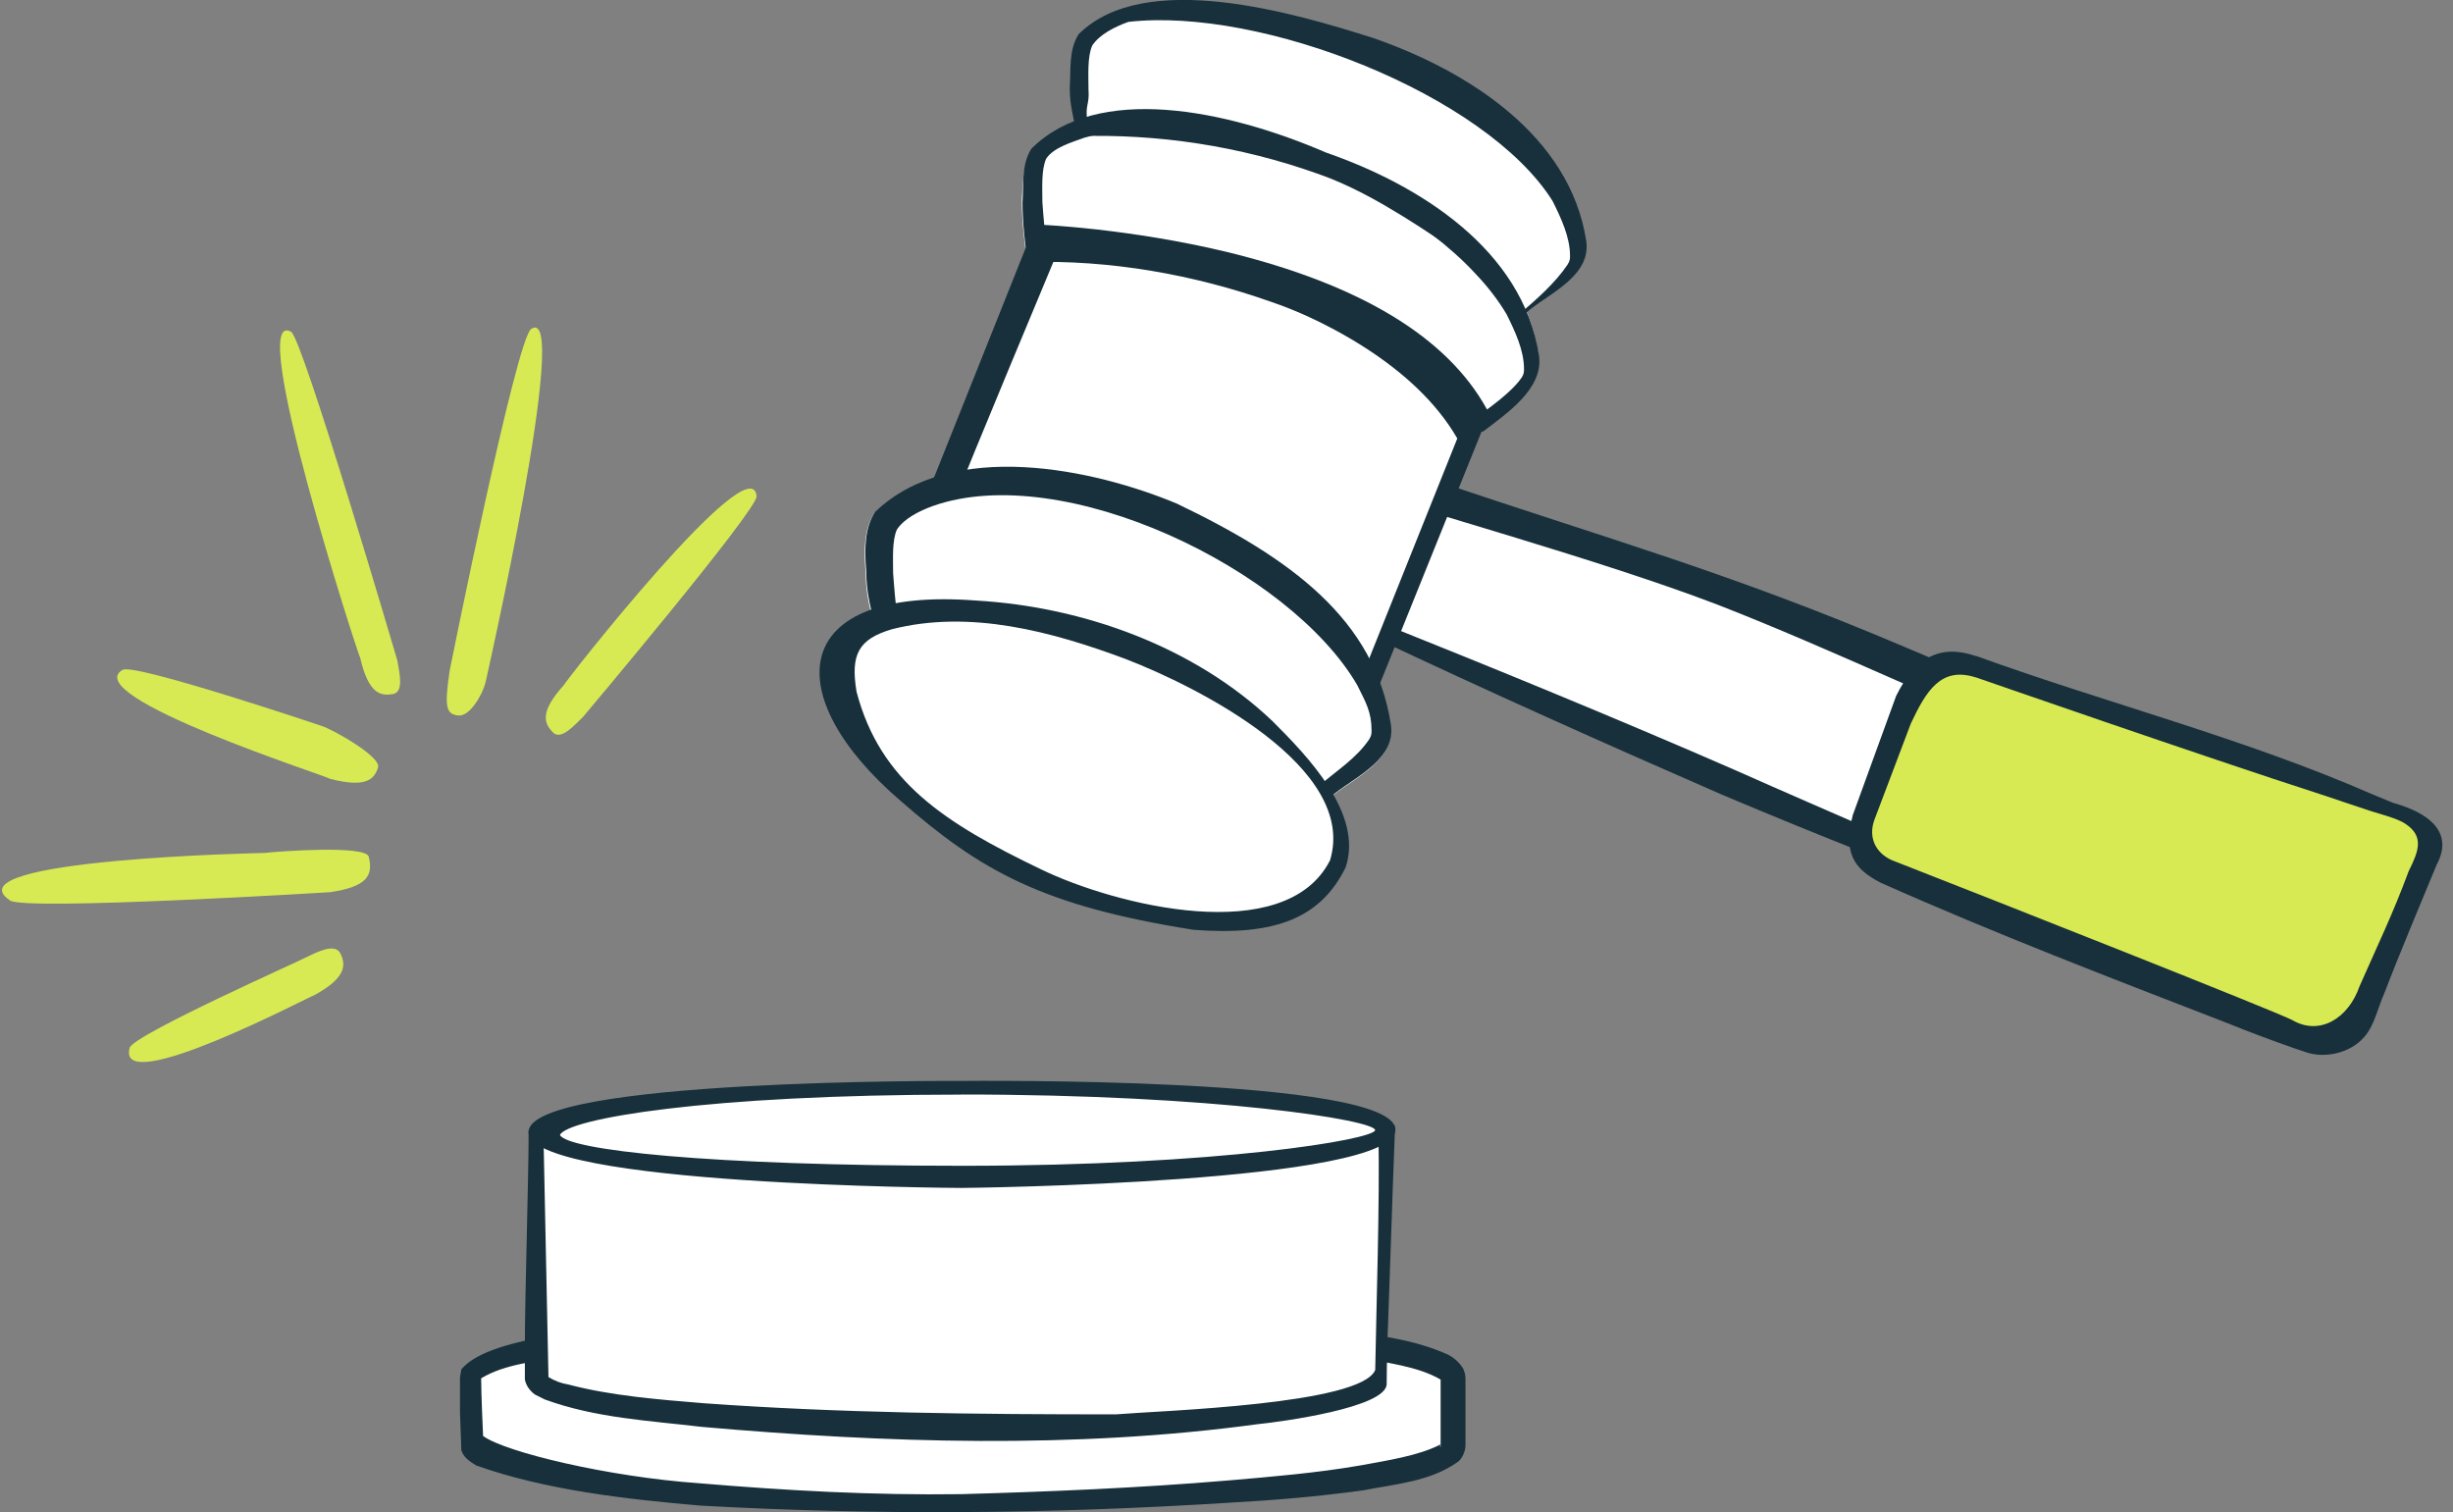 <?xml version="1.0" encoding="UTF-8"?><svg id="Layer_1" xmlns="http://www.w3.org/2000/svg" viewBox="0 0 300.09 185"><rect x="0" y="0" width="300.09" height="185" fill="#808080" stroke="none"/><defs><style>.cls-1{fill:#fff;}.cls-2{fill:#d8ea53;}.cls-3{fill:#17303b;}</style></defs><path class="cls-1" d="m180.01,53.39c-.91-.91-3.24-3.97-4.16-4.88-.91-.76-3.35-2.59-4.26-3.5-5.02-3.35-10.35-6.39-16.14-8.37-9.44-3.35-19.79-5.18-29.84-4.87-.3-2.28-.61-4.87-.61-7.31.15-2.28.1-4.09,1.32-6.07,8.07-8.07,23.63-5.27,35.82-.02,11.42,3.96,24.05,11.87,26.03,24.81.61,4.11-4.06,7.16-6.8,9.29-.3.15-1.11-.16-1.42,0l.05.92Z"/><polygon class="cls-1" points="175.48 58.86 255 88.47 246.17 110.39 168.48 77.13 175.48 58.86"/><path class="cls-3" d="m175.33,58.71c22.07,7.46,36.28,11.34,57.75,20.47,7.46,3.2,14.92,6.24,22.38,8.98-2.59,6.55-6.24,15.83-8.68,22.53l-.3.76-.91-.3c-12.64-4.87-22.28-8.6-34.91-13.93-14.31-6.24-28.62-12.64-42.78-19.33l-.76-.46.3-.76c2.28-5.33,5.63-12.48,7.92-17.96h0Zm-14.45-.65c-1.67,5.48,10.19,14.2,8.51,19.37l-.46-1.22c14.46,5.79,28.93,11.72,43.24,17.96,12.64,5.63,22.13,9.51,34.31,15.3l-1.22.46c2.74-6.39,8.47-17.49,8.47-17.49-14.46-5.63-29.17-12.84-43.63-18.47-14.31-5.48-36.25-11.46-48.91-15.64l-.3-.27Z"/><path class="cls-2" d="m241.42,81.27l52.25,18.31c3.04,1.07,4.57,4.57,3.35,7.61l-7,17.51c-1.22,3.04-4.57,4.41-7.61,3.2l-50.85-20.86c-2.89-1.22-4.41-4.57-3.2-7.46l6.09-15.68c1.07-3.2,3.93-3.84,6.97-2.63Z"/><path class="cls-3" d="m241.76,80.25c15.98,5.79,32.73,10.05,48.41,16.9l2.59,1.07c4.41,1.22,7.46,3.61,5.33,7.57-1.83,4.41-4.72,11.31-6.4,15.72-.76,1.67-1.22,3.96-2.44,5.33-1.67,1.98-4.87,2.74-7.31,1.83l-1.37-.46c-2.59-.91-5.48-1.98-8.07-3.04-14.16-5.48-28.47-10.96-42.47-17.2-3.2-1.67-4.57-3.59-3.37-8.25l5.3-14.57c2.31-4.7,5.37-6.41,9.79-4.88h0Zm-.07,2.62c-4.26-1.37-6.07,1.71-7.92,5.63l-4.47,11.81c-.76,2.13.13,4,2.11,4.91,14.01,5.48,46.55,18.34,48.99,19.56,3.35,1.98,6.89-.17,8.26-4.13,2.28-5.18,4.04-8.77,6.02-14.1,1.22-2.44,1.89-4.23-.39-5.75-1.07-.76-3.81-1.37-5.02-1.83l-5.48-1.83c-14.16-4.57-42.09-14.28-42.09-14.28Z"/><path class="cls-1" d="m180.81,50.64l-13.7,33.8s-10.35-12.48-24.21-17.96c-13.7-5.48-28.93-4.72-28.93-4.72l13.24-33.04c.3,0,42.63,1.37,53.59,21.92Z"/><path class="cls-3" d="m167.57,86.72l-1.22-1.52c-.15-.15-10.35-12.33-23.75-17.66-13.24-5.48-28.16-4.72-28.32-4.72l-1.83.15,14.16-35.47h.76c.15,0,10.81.46,22.84,3.35,16.14,3.96,26.79,10.35,31.67,19.18l.3.46-14.61,36.23Zm-50.12-26.97c4.87,0,15.26,1.24,26.06,5.66,11.27,4.57,20.1,13.4,23.29,16.9l11.48-28.67c-10.2-17.66-44.21-23.39-48.7-23.31,0,0-12.29,29.42-12.14,29.42Z"/><path class="cls-1" d="m185.68,38.76s6.24-4.41,7.31-6.85c.91-2.44-1.83-16.75-24.97-26.18-23.14-9.44-34.25-3.35-35.32-.46-1.22,2.89.01,10.02.01,10.02,0,0,33.61-2.99,52.97,23.47Z"/><path class="cls-3" d="m185.68,38.61c0-.15,0,0,0,0h0l.15-.15c2.13-1.83,4.41-3.81,5.94-6.09.3-.46.3-.76.3-1.07,0-2.28-1.07-4.57-2.13-6.7-8.14-13-35.66-23.79-51.91-21.92-1.67.61-3.5,1.52-4.41,2.89-.61,1.37-.46,3.65-.46,5.33.15,1.98-.44,1.9-.14,3.88l.56.76c15.07-.76,29.42,3.27,41.6,12.41l2.89,2.28c.91.91,3.2,3.04,3.96,3.96.91.91,2.89,3.35,3.65,4.41h0Zm0,.3c-.91-.91-7.24-7.7-8.15-8.61-5.02-3.35-10.64-7.1-16.43-9.08-9.44-3.35-19.36-4.87-29.41-4.56-.3-2.44-.82-3.48-.82-5.91.15-2.28-.15-4.57,1.07-6.55,8.07-8.07,26.49-2.59,36.08.46,11.42,3.96,24.05,11.87,26.03,24.81.61,4.11-4.11,6.24-6.85,8.37-.46.46-1.22.91-1.52,1.07h0Z"/><path class="cls-3" d="m186.14,46.22c.3-.46.3-.76.3-1.07,0-2.28-1.07-4.57-2.13-6.7-8.12-13.74-35.37-26.2-51.61-21.62-1.67.61-3.81,1.22-4.72,2.59-.61,1.37-.46,3.65-.46,5.33.15,1.98.3,3.96.61,5.94l-1.52-1.22c15.07-.76,30.75,3.2,42.93,12.33l2.89,2.28c.91.91,3.2,3.04,3.96,3.96,1.07.91,2.53,2.54,3.29,3.61,0,0,4.93-3.15,6.45-5.43Zm-6.04,7.47c-.91-.91-3.24-3.97-4.16-4.88-.91-.76-3.35-2.59-4.26-3.5-5.02-3.35-10.35-6.39-16.14-8.37-9.44-3.35-19.79-5.18-29.84-4.87-.3-2.28-.61-4.87-.61-7.31.15-2.28-.15-4.57,1.07-6.55,8.07-8.07,23.88-4.8,36.08.46,11.42,3.96,24.05,11.87,26.03,24.81.61,4.11-4.06,7.16-6.8,9.29-.3.15-1.11-.16-1.42,0l.05.92Z"/><path class="cls-1" d="m161.7,98.25c-.91-.91-3.2-3.04-4.11-3.96-.91-.76-3.35-2.59-4.26-3.5-5.02-3.35-10.35-6.39-16.14-8.37-9.44-3.35-19.79-5.18-29.84-4.87-.9-2.55-1.45-5.03-1.45-7.47-.25-3.01-.17-5.34,1.05-7.32,9.46-9.06,26.88-5.23,36.94-1.03,13.9,6.66,24.21,14.13,26.19,27.07.61,4.11-4.11,6.24-6.85,8.37-.46.46-1.22.91-1.52,1.07h0Z"/><path class="cls-3" d="m161.78,97.83h0q0-.15,0,0c0-.15-.32-1.77-.32-1.77,2.13-1.83,4.5-3.32,6.03-5.6.3-.46.3-.76.3-1.07,0-2.28-.69-3.44-1.75-5.57-8.22-14.16-35.93-27.55-51.91-21.92-1.67.61-3.5,1.52-4.41,2.89-.61,1.37-.46,3.65-.46,5.33.15,1.98.3,3.96.61,5.94l-1.52-1.22c15.07-.76,30.75,3.2,42.93,12.33l2.89,2.28c.91.91,3.2,3.04,3.96,3.96,1.07.91,2.89,3.35,3.65,4.41h0Zm0,.3c-.91-.91-3.2-3.04-4.11-3.96-.91-.76-3.35-2.59-4.26-3.5-5.02-3.35-10.35-6.39-16.14-8.37-9.44-3.35-19.79-5.18-29.84-4.87-.9-2.55-1.45-5.03-1.45-7.47-.25-3.01-.17-5.34,1.05-7.32,9.46-9.06,26.88-5.23,36.94-1.03,13.9,6.66,24.21,14.13,26.19,27.07.61,4.11-4.11,6.24-6.85,8.37-.46.46-1.22.91-1.52,1.07h0Z"/><ellipse class="cls-1" cx="132.71" cy="93.19" rx="15.22" ry="32.58" transform="translate(-3.3 181.49) rotate(-68.07)"/><path class="cls-3" d="m164.65,106.05c-3.04,6.24-8.58,8.48-18.64,7.7-18.51-2.92-26.09-7.25-35.83-15.77-14.92-12.79-13.93-26.29,9.25-24.51,13.09.76,26.67,5.64,36.26,14.77,4.26,4.26,11.08,11.27,8.95,17.81h0Zm-1.95-.76c3.5-11.42-16.29-21.31-24.97-24.66-8.98-3.35-19.03-6.09-28.62-3.65-4.11,1.22-5.08,3.1-4.32,7.66,2.89,10.96,10.71,16.02,22.58,21.72,9.08,4.4,29.84,9.59,35.32-1.07h0Z"/><path class="cls-1" d="m117.63,161.77c-33.19,0-59.98,2.89-59.98,6.55v8.37c0,3.65,26.95,6.55,59.98,6.55s59.98-2.89,59.98-6.55v-8.37c0-3.5-26.79-6.55-59.98-6.55Z"/><path class="cls-3" d="m117.63,161.92c-10.96,0-21.77.76-32.58,1.83-5.33.61-10.81,1.22-16.14,2.13-3.35.76-7,.91-10.05,2.74-.15,0,0,0,0,0v-.15c0,2.13.24,7.21.24,7.21,2.74,1.98,15.3,4.99,26.35,5.77,10.81.91,21.36,1.49,32.17,1.34,10.81-.3,21.77-.76,32.58-1.67,5.33-.46,10.81-.91,16.14-1.83,3.35-.61,7.31-1.22,9.9-2.59,0,0-.15.3,0,.3v-8.53.3s.15.15,0,0c-2.89-1.67-6.55-1.98-9.9-2.74-5.33-.91-10.66-1.52-16.14-2.13-10.81-1.22-21.62-1.98-32.58-1.98h0Zm0-.3c16.44.15,32.88-.61,49.17,1.52,3.5.46,7,1.07,10.35,2.59.61.3,1.37.91,1.83,1.67.15.3.3.76.3,1.22v8.22c0,.76-.46,1.67-.91,1.98-3.35,2.44-7.76,2.74-11.57,3.5-5.48.76-10.96,1.22-16.44,1.52-21.77,1.37-42.93,1.56-64.7.35-8.83-.76-18.88-1.87-27.41-4.91-.76-.46-1.67-1.07-1.83-1.98v-.46l-.15-4.11v-4.11c0-.3.15-.76.15-1.07,6.09-7.61,50.09-5.48,61.2-5.94h0Z"/><rect class="cls-1" x="65.72" y="138.78" width="103.67" height="29.53"/><path class="cls-3" d="m169.55,168.47c-25.73.76-51.91,1.52-77.64.91-8.98-.15-17.81-.46-26.64-.46,0-10.35-.15-20.55-.3-30.9,33.8-.91,70.64-1.07,104.59-.3h1.07v1.07c-.3,7.46-.76,22.38-1.07,29.69h0Zm-.15-.15c-.3-7.31-.76-22.07-1.07-29.53l1.07,1.07c-24.21.61-53.59.61-77.79.3-8.68-.15-17.36-.3-25.88-.46l.76-.76c-.15,4.87-.3,9.9-.3,14.77s-.15,9.9-.15,14.77l-.46-.46c17.2,0,34.1-1.07,51.3-.76,17.05.15,35.62.46,52.52,1.07h0Z"/><path class="cls-1" d="m169.4,168.32v-29.38h-103.67v29.53c0,3.2,23.14,5.63,51.91,5.63s51.91-2.59,51.76-5.78q.15,0,0,0Z"/><path class="cls-3" d="m168.24,167.6c.15-8.53.55-20.13.4-28.66l.76.76c-17.2.76-34.56.61-51.91.15-12.48-.46-26.34-.46-38.82-.3l-12.94.3.76-.76c.15,7.76.46,21.92.61,29.53-.15-.46-.15-.3,0-.15.76.46,1.52.76,2.44.91,5.18,1.37,10.96,1.83,16.44,2.28,16.75,1.22,33.64,1.37,50.54,1.37,5.48-.46,30.05-1.18,31.72-5.44h0Zm1.4,1.71c0,2.89-12.87,4.63-15.85,4.93-22.38,3.04-45.43,2.3-67.96.32-6.39-.76-12.94-1.07-19.18-3.35-.3-.15-.91-.46-1.22-.61-.61-.46-1.07-1.07-1.22-1.83v-4.26c0-5.94.46-20.1.46-26.18,6.85.15,19.79.3,26.64.3,17.36,0,34.56-.91,51.91-.91,8.98,0,17.81.3,26.79.61-.15,8.68-.37,30.98-.37,30.98Z"/><ellipse class="cls-1" cx="117.63" cy="138.78" rx="51.91" ry="5.63"/><path class="cls-3" d="m117.63,145.33c-.46,0-52.97-.3-52.97-6.84s52.51-6.25,52.97-6.25,53.08-.58,53.08,5.97-52.47,7.12-53.08,7.12Zm0-11.42c-31.36,0-48.21,2.97-49.13,4.94.91,1.83,17.94,3.77,49.3,3.77s50.27-3.21,50.43-4.36c-.02-1.22-19.39-4.36-50.6-4.36Zm51,5.02h0Z"/><path class="cls-2" d="m64.98,40.25c5-3.4-5.59,43.27-5.59,43.27-.35,1.4-1.91,4.21-3.36,4.01-1.45-.2-1.68-.97-1.02-5.48,0,0,8.11-40.47,9.97-41.81Z"/><path class="cls-2" d="m1.21,110.15c-7.5-5.06,31.15-5.8,31.15-5.8,1.46-.18,12.42-1.01,12.75.47.57,2.3-.2,3.66-4.75,4.33,0,0-37.36,2.3-39.15,1.01Z"/><path class="cls-2" d="m92.56,60.7c.16,1.62-21.24,27.01-21.24,27.01-1.06,1.01-2.69,2.93-3.7,1.87-1.01-1.06-1.68-2.41,1.37-5.78-.16-.02,22.93-29.56,23.57-23.1Z"/><path class="cls-2" d="m35.61,40.59c1.42.79,13,40.22,13,40.22.23,1.45.87,3.88-.58,4.11-1.45.23-2.94,0-3.96-4.43-.1.12-14.13-43.07-8.46-39.9Z"/><path class="cls-2" d="m15.86,128.19c.45-1.6,21.44-10.91,21.52-11.04,1.35-.65,3.62-1.85,4.27-.49.65,1.35.77,2.94-3.24,5.11-.13-.09-24.27,12.69-22.55,6.43Z"/><path class="cls-2" d="m15.01,81.95c1.42-.86,24.31,6.85,24.31,6.85,1.43.45,7.41,3.83,6.92,5.11-.45,1.43-1.48,2.52-5.9,1.36.11-.19-30.9-10.08-25.33-13.33Z"/></svg>
